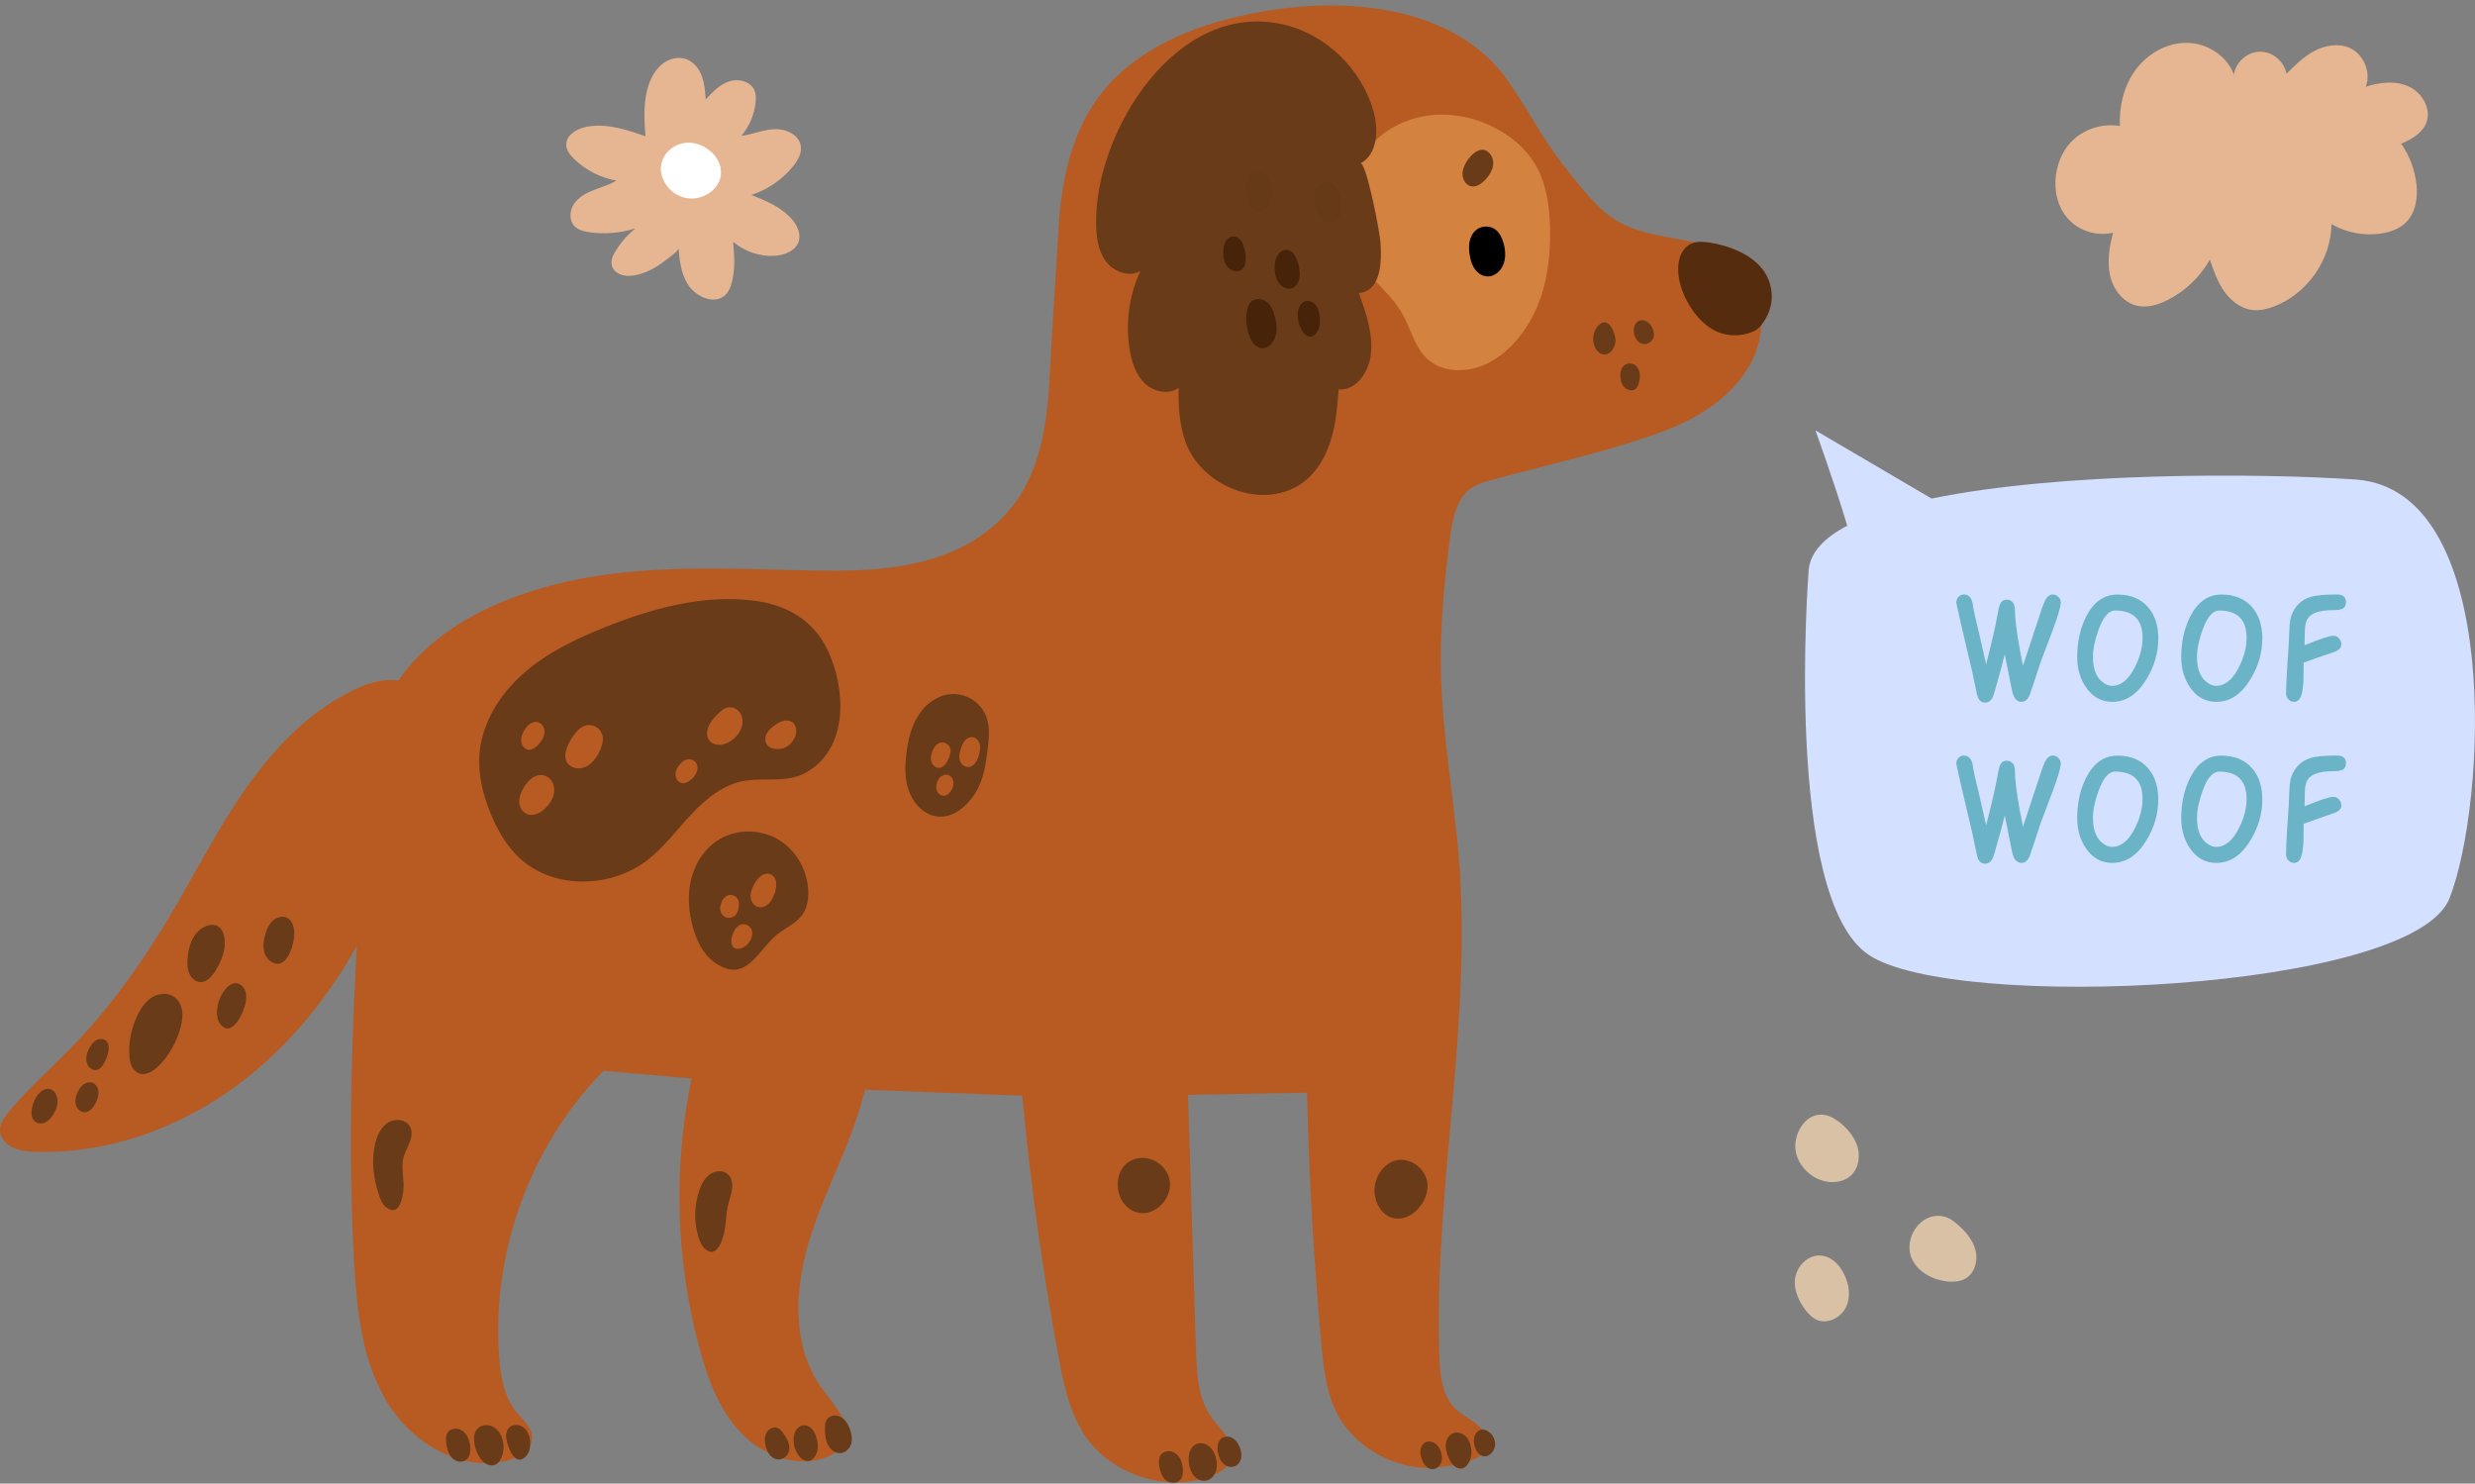 <?xml version="1.0" encoding="UTF-8"?><svg xmlns="http://www.w3.org/2000/svg" xmlns:xlink="http://www.w3.org/1999/xlink" height="1580.6" preserveAspectRatio="xMidYMid meet" version="1.0" viewBox="-0.0 -5.8 2636.8 1580.6" width="2636.8" zoomAndPan="magnify"><rect x="-0.0" y="-5.8" width="2636.8" height="1580.6" fill="#808080" stroke="none"/><defs><clipPath id="a"><path d="M 1923 452 L 2636.781 452 L 2636.781 1046 L 1923 1046 Z M 1923 452"/></clipPath><clipPath id="b"><path d="M 373 0 L 1877 0 L 1877 1573.988 L 373 1573.988 Z M 373 0"/></clipPath><clipPath id="c"><path d="M 1234 1540 L 1261 1540 L 1261 1573.988 L 1234 1573.988 Z M 1234 1540"/></clipPath></defs><g><g clip-path="url(#a)"><path d="M 2509.281 505.031 C 2406.949 498.168 2195.922 496.852 2057.934 525.371 L 1934.117 452.719 C 1934.117 452.719 1954.082 507.605 1968.023 554.258 C 1943.309 567.207 1928.164 583.02 1926.855 602.312 C 1926.855 602.312 1899.438 950.492 1990.996 1011.578 C 2082.523 1072.66 2570.398 1050.43 2609.594 951.316 C 2648.805 852.195 2667.297 515.629 2509.281 505.031" fill="#d4e0ff"/></g><g><path d="M 2195.465 635.926 C 2195.465 640.449 2192.5 650.617 2186.586 666.426 C 2182.559 677.094 2178.52 687.762 2174.438 698.434 L 2166.141 723.484 C 2163.73 730.746 2162.449 734.543 2162.289 734.879 C 2160.105 739.574 2157.25 741.918 2153.75 741.918 C 2149.883 741.918 2147 739.629 2145.102 735.047 C 2144.266 733.148 2143.324 729.293 2142.262 723.484 C 2140.75 716.336 2138.609 705.609 2135.809 691.309 C 2133.355 701.477 2129.773 714.633 2125.086 730.773 C 2123.969 734.684 2122.934 737.34 2121.988 738.734 C 2120.25 741.414 2117.855 742.758 2114.77 742.758 C 2111.375 742.758 2108.855 740.914 2107.227 737.227 C 2106.566 735.605 2105.758 732.254 2104.805 727.172 C 2102.688 716.223 2099.336 701.363 2094.754 682.594 C 2089.719 661.312 2086.309 646.48 2084.531 638.105 C 2084.305 637.156 2084.195 636.484 2084.195 636.094 C 2084.195 633.801 2084.977 631.805 2086.539 630.102 C 2088.102 628.398 2090.039 627.547 2092.332 627.547 C 2096.062 627.547 2098.836 629.586 2100.613 633.664 C 2101.234 634.891 2101.879 638.047 2102.539 643.133 C 2102.824 645.195 2104.586 652.852 2107.82 666.086 C 2109.609 674.02 2112.32 685.949 2115.957 701.867 C 2121.988 678.684 2126.098 660.754 2128.266 648.074 C 2129.102 643.328 2129.867 640.141 2130.527 638.523 C 2132.039 634.891 2134.406 633.074 2137.652 633.074 C 2141.898 633.074 2144.656 635.086 2145.938 639.109 C 2146.57 640.898 2146.879 644.609 2146.879 650.254 C 2147.703 662.82 2150.504 680.559 2155.246 703.461 L 2175.273 642.797 C 2175.945 640.73 2177.145 637.684 2178.871 633.664 C 2181.16 629.586 2183.879 627.547 2187.004 627.547 C 2189.227 627.547 2191.207 628.398 2192.918 630.102 C 2194.613 631.805 2195.465 633.746 2195.465 635.926" fill="#6bb3c7"/></g><g><path d="M 2282.633 673.715 C 2282.633 654.332 2272.887 644.641 2253.391 644.641 C 2246.578 644.641 2240.707 651.426 2235.801 665 C 2231.777 676.059 2229.762 685.781 2229.762 694.16 C 2229.762 707.621 2233.738 716.922 2241.668 722.062 C 2244.617 723.961 2247.41 724.91 2250.047 724.91 C 2259.484 724.91 2267.496 718.516 2274.098 705.723 C 2279.785 694.773 2282.633 684.105 2282.633 673.715 Z M 2299.391 674.301 C 2299.391 689.664 2295.145 704.242 2286.652 718.039 C 2276.934 733.957 2264.871 741.918 2250.457 741.918 C 2238.676 741.918 2229.297 736.723 2222.301 726.332 C 2216.105 717.285 2213.004 706.559 2213.004 694.16 C 2213.004 678.129 2216.164 663.828 2222.469 651.258 C 2230.395 635.508 2241.555 627.629 2255.902 627.629 C 2269.641 627.629 2280.418 632.016 2288.246 640.785 C 2295.668 649.219 2299.391 660.391 2299.391 674.301" fill="#6bb3c7"/></g><g><path d="M 2393.461 673.707 C 2393.461 654.328 2383.703 644.633 2364.215 644.633 C 2357.414 644.633 2351.543 651.422 2346.617 664.996 C 2342.598 676.055 2340.586 685.773 2340.586 694.152 C 2340.586 707.613 2344.547 716.918 2352.488 722.055 C 2355.445 723.953 2358.242 724.906 2360.871 724.906 C 2370.309 724.906 2378.32 718.512 2384.914 705.715 C 2390.609 694.77 2393.461 684.102 2393.461 673.707 Z M 2410.215 674.297 C 2410.215 689.656 2405.973 704.234 2397.469 718.035 C 2387.754 733.953 2375.688 741.914 2361.285 741.914 C 2349.504 741.914 2340.113 736.719 2333.117 726.328 C 2326.922 717.281 2323.832 706.555 2323.832 694.152 C 2323.832 678.121 2326.98 663.82 2333.297 651.254 C 2341.223 635.504 2352.371 627.625 2366.727 627.625 C 2380.465 627.625 2391.258 632.008 2399.082 640.781 C 2406.504 649.215 2410.215 660.387 2410.215 674.297" fill="#6bb3c7"/></g><g><path d="M 2499.375 635.84 C 2499.375 638.188 2498.578 640.168 2497.031 641.789 C 2495.453 643.41 2491.711 644.219 2485.793 644.219 C 2469.43 644.164 2459.848 648.211 2457.055 656.367 C 2455.996 659.441 2455.461 663.602 2455.461 668.852 C 2455.398 673.156 2455.324 677.426 2455.215 681.672 C 2471.531 674.914 2481.773 671.535 2485.961 671.535 C 2488.262 671.535 2490.238 672.469 2491.91 674.34 C 2493.582 676.211 2494.426 678.352 2494.426 680.75 C 2494.426 683.879 2492.414 686.34 2488.398 688.125 C 2486.941 688.793 2482.969 690.191 2476.5 692.312 C 2471.914 693.82 2464.492 696.449 2454.203 700.191 C 2454.203 703.707 2454.188 708.988 2454.098 716.027 C 2454.02 723.062 2453.375 728.875 2452.211 733.457 C 2450.816 739.094 2448.039 741.918 2443.914 741.918 C 2441.738 741.918 2439.789 741.062 2438.105 739.363 C 2436.387 737.656 2435.543 735.688 2435.543 733.457 C 2435.543 725.355 2436.02 714.688 2436.969 701.445 C 2438.195 685.137 2438.809 674.492 2438.809 669.523 C 2439.086 666.23 2439.285 662.902 2439.391 659.551 C 2439.684 655.531 2440.281 652.293 2441.23 649.832 C 2444.926 640 2451.488 633.523 2460.922 630.391 C 2466.73 628.496 2476.285 627.547 2489.562 627.547 C 2496.109 627.547 2499.375 630.309 2499.375 635.84" fill="#6bb3c7"/></g><g><path d="M 2195.465 807.527 C 2195.465 812.051 2192.5 822.215 2186.586 838.023 C 2182.559 848.695 2178.52 859.363 2174.438 870.031 L 2166.141 895.086 C 2163.73 902.348 2162.449 906.145 2162.289 906.48 C 2160.105 911.172 2157.25 913.52 2153.75 913.52 C 2149.883 913.52 2147 911.227 2145.102 906.648 C 2144.266 904.75 2143.324 900.895 2142.262 895.086 C 2140.75 887.934 2138.609 877.211 2135.809 862.91 C 2133.355 873.074 2129.773 886.23 2125.086 902.375 C 2123.969 906.285 2122.934 908.938 2121.988 910.332 C 2120.25 913.016 2117.855 914.355 2114.77 914.355 C 2111.375 914.355 2108.855 912.512 2107.227 908.824 C 2106.566 907.207 2105.758 903.855 2104.805 898.77 C 2102.688 887.824 2099.336 872.965 2094.754 854.195 C 2089.719 832.914 2086.309 818.082 2084.531 809.703 C 2084.305 808.754 2084.195 808.082 2084.195 807.691 C 2084.195 805.402 2084.977 803.406 2086.539 801.703 C 2088.102 799.996 2090.039 799.145 2092.332 799.145 C 2096.062 799.145 2098.836 801.188 2100.613 805.266 C 2101.234 806.492 2101.879 809.648 2102.539 814.73 C 2102.824 816.797 2104.586 824.449 2107.82 837.688 C 2109.609 845.621 2112.32 857.547 2115.957 873.469 C 2121.988 850.285 2126.098 832.355 2128.266 819.676 C 2129.102 814.926 2129.867 811.742 2130.527 810.121 C 2132.039 806.492 2134.406 804.676 2137.652 804.676 C 2141.898 804.676 2144.656 806.688 2145.938 810.711 C 2146.57 812.496 2146.879 816.211 2146.879 821.852 C 2147.703 834.422 2150.504 852.156 2155.246 875.059 L 2175.273 814.395 C 2175.945 812.328 2177.145 809.285 2178.871 805.266 C 2181.16 801.188 2183.879 799.145 2187.004 799.145 C 2189.227 799.145 2191.207 799.996 2192.918 801.703 C 2194.613 803.406 2195.465 805.348 2195.465 807.527" fill="#6bb3c7"/></g><g><path d="M 2282.633 845.312 C 2282.633 825.93 2272.887 816.238 2253.391 816.238 C 2246.578 816.238 2240.707 823.027 2235.801 836.602 C 2231.777 847.66 2229.762 857.383 2229.762 865.758 C 2229.762 879.219 2233.738 888.52 2241.668 893.66 C 2244.617 895.559 2247.41 896.508 2250.047 896.508 C 2259.484 896.508 2267.496 890.113 2274.098 877.32 C 2279.785 866.375 2282.633 855.703 2282.633 845.312 Z M 2299.391 845.902 C 2299.391 861.262 2295.145 875.84 2286.652 889.637 C 2276.934 905.559 2264.871 913.52 2250.457 913.52 C 2238.676 913.52 2229.297 908.324 2222.301 897.934 C 2216.105 888.883 2213.004 878.16 2213.004 865.758 C 2213.004 849.727 2216.164 835.426 2222.469 822.859 C 2230.395 807.105 2241.555 799.23 2255.902 799.23 C 2269.641 799.23 2280.418 803.613 2288.246 812.387 C 2295.668 820.82 2299.391 831.992 2299.391 845.902" fill="#6bb3c7"/></g><g><path d="M 2393.461 845.309 C 2393.461 825.926 2383.703 816.234 2364.215 816.234 C 2357.414 816.234 2351.543 823.02 2346.617 836.594 C 2342.598 847.656 2340.586 857.375 2340.586 865.754 C 2340.586 879.215 2344.547 888.516 2352.488 893.656 C 2355.445 895.555 2358.242 896.504 2360.871 896.504 C 2370.309 896.504 2378.32 890.109 2384.914 877.316 C 2390.609 866.371 2393.461 855.699 2393.461 845.309 Z M 2410.215 845.898 C 2410.215 861.258 2405.973 875.836 2397.469 889.633 C 2387.754 905.555 2375.688 913.516 2361.285 913.516 C 2349.504 913.516 2340.113 908.32 2333.117 897.93 C 2326.922 888.879 2323.832 878.156 2323.832 865.754 C 2323.832 849.723 2326.98 835.422 2333.297 822.855 C 2341.223 807.102 2352.371 799.227 2366.727 799.227 C 2380.465 799.227 2391.258 803.609 2399.082 812.383 C 2406.504 820.816 2410.215 831.988 2410.215 845.898" fill="#6bb3c7"/></g><g><path d="M 2499.375 807.441 C 2499.375 809.785 2498.578 811.77 2497.031 813.391 C 2495.453 815.008 2491.711 815.82 2485.793 815.82 C 2469.43 815.762 2459.848 819.812 2457.055 827.969 C 2455.996 831.039 2455.461 835.203 2455.461 840.453 C 2455.398 844.754 2455.324 849.027 2455.215 853.273 C 2471.531 846.512 2481.773 843.133 2485.961 843.133 C 2488.262 843.133 2490.238 844.07 2491.91 845.941 C 2493.582 847.812 2494.426 849.949 2494.426 852.352 C 2494.426 855.48 2492.414 857.938 2488.398 859.727 C 2486.941 860.395 2482.969 861.789 2476.5 863.914 C 2471.914 865.422 2464.492 868.047 2454.203 871.789 C 2454.203 875.309 2454.188 880.586 2454.098 887.625 C 2454.02 894.664 2453.375 900.473 2452.211 905.055 C 2450.816 910.695 2448.039 913.516 2443.914 913.516 C 2441.738 913.516 2439.789 912.664 2438.105 910.961 C 2436.387 909.258 2435.543 907.289 2435.543 905.055 C 2435.543 896.953 2436.02 886.285 2436.969 873.047 C 2438.195 856.734 2438.809 846.094 2438.809 841.125 C 2439.086 837.828 2439.285 834.504 2439.391 831.152 C 2439.684 827.129 2440.281 823.891 2441.23 821.434 C 2444.926 811.602 2451.488 805.121 2460.922 801.992 C 2466.73 800.094 2476.285 799.145 2489.562 799.145 C 2496.109 799.145 2499.375 801.91 2499.375 807.441" fill="#6bb3c7"/></g><g><path d="M 628.855 128.66 C 626.77 128.941 624.695 129.32 622.625 129.82 C 613.121 132.102 602.902 138.898 603.258 148.66 C 603.465 154.398 607.359 159.309 611.465 163.34 C 623.738 175.371 639.703 183.59 656.629 186.602 C 649.223 191.121 640.734 193.449 632.656 196.609 C 624.582 199.781 616.512 204.09 611.629 211.25 C 606.742 218.422 606.078 229.059 612.141 235.262 C 616.105 239.32 622.004 240.75 627.617 241.57 C 644.082 243.961 661.082 242.559 676.938 237.52 C 667.754 244.91 660.004 254.078 654.246 264.371 C 650.402 271.238 649.902 279.23 656.977 284.359 C 666.73 291.441 681.469 287.172 691.324 282.629 C 697.336 279.871 702.914 276.23 708.133 272.172 C 710.422 270.398 723.164 261.559 722.957 258.73 C 723.918 271.68 725.566 285.051 732.215 296.219 C 742.699 313.828 770.738 322.98 778.727 298.301 C 783.547 283.43 782.336 267.359 781.07 251.781 C 793.18 262.191 809.406 267.68 825.348 266.75 C 836.066 266.121 848.062 261.25 851.031 250.93 C 853.297 243.059 849.434 234.641 844.172 228.359 C 833.105 215.16 816.445 208.281 800.465 201.871 C 817.723 196.262 833.309 185.59 844.797 171.531 C 849.898 165.289 854.391 157.57 853.137 149.609 C 851.262 137.699 837.371 131.32 825.324 131.801 C 813.277 132.281 801.879 137.371 789.926 138.93 C 798.355 128.828 803.688 116.172 805.027 103.078 C 805.457 98.859 805.457 94.469 803.824 90.551 C 799.758 80.789 786.688 77.59 776.664 80.949 C 766.641 84.309 759.016 92.359 751.832 100.109 C 751.258 91.738 750.656 83.238 747.742 75.371 C 744.828 67.512 739.219 60.219 731.359 57.301 C 723.211 54.27 713.715 56.441 706.688 61.559 C 699.664 66.68 694.887 74.398 691.828 82.539 C 685.098 100.488 686.168 120.301 687.633 139.41 C 668.68 132.711 648.52 126.039 628.855 128.66" fill="#e5b691"/></g><g><path d="M 707.465 161.281 C 703.629 168.039 702.66 176.379 706.25 184.82 C 714.93 205.219 739.137 212.121 756.797 199 C 764.898 192.988 769.488 184.078 767.848 173.77 C 765.605 159.648 751.824 148.578 738.059 146.551 C 725.234 144.66 713.176 151.211 707.465 161.281" fill="#fff"/></g><g clip-path="url(#b)"><path d="M 373.891 1191.602 C 374.594 1079.531 381.762 967.406 388.926 855.5 C 391.07 822.008 393.332 787.949 405.125 756.527 C 441.02 660.906 552.43 617.652 653.816 605.301 C 724.562 596.684 797.211 600.73 868.242 602.074 C 929.172 603.23 995.258 600.203 1046.785 563.672 C 1105.047 522.371 1115.125 458.711 1118.465 392.387 C 1121.055 341.121 1124.715 290.133 1127.625 239.008 C 1131.016 179.566 1144.746 118.824 1189.117 76.09 C 1232.059 34.742 1291.867 15.402 1349.457 5.762 C 1443.215 -9.938 1554.68 3.621 1607.938 82.363 C 1636.824 125.078 1642.73 142.254 1675.105 182.367 C 1711.012 226.848 1723.957 237.574 1780.23 247.582 C 1804.516 251.906 1830.176 256 1849.422 271.43 C 1881.363 297.012 1884.184 347.676 1864.035 383.289 C 1843.887 418.914 1806.305 441.387 1767.801 455.27 C 1710.281 476.008 1649.039 489.262 1590.055 505.316 C 1580.102 508.027 1569.664 511.016 1562.414 518.344 C 1546.578 534.363 1545.121 565.965 1542.441 586.695 C 1538.289 618.777 1535.84 651.074 1535.09 683.414 C 1533.434 753.512 1545.605 821.211 1552.66 890.562 C 1571.328 1073.73 1527.609 1253.094 1533.391 1436.191 C 1533.957 1457.191 1535.598 1480.422 1550.625 1495.09 C 1558.914 1503.18 1570.367 1507.57 1578.172 1516.129 C 1611.289 1552.43 1528.535 1560.25 1508.988 1557.41 C 1472.516 1552.109 1437.621 1529.609 1422.164 1495.48 C 1412.316 1473.711 1409.82 1449.441 1407.668 1425.641 C 1399.637 1336.742 1394.551 1247.594 1392.434 1158.363 C 1350.172 1159.113 1307.91 1159.863 1265.648 1160.613 C 1268.48 1251.242 1271.324 1341.871 1274.168 1432.5 C 1274.957 1457.84 1276.332 1484.93 1291.426 1505.289 C 1300.941 1518.129 1316.352 1530.609 1312.777 1546.18 C 1310.328 1556.828 1299.578 1563.309 1289.301 1567.051 C 1241.516 1584.441 1182.988 1564.988 1155.105 1522.449 C 1139.207 1498.199 1133.184 1468.969 1127.875 1440.461 C 1110.684 1348.133 1097.746 1255.012 1089.086 1161.5 C 1033.215 1159.402 977.332 1157.301 921.457 1155.211 C 908.441 1209.863 879.863 1259.52 863 1313.109 C 846.137 1366.699 842.812 1429.84 876.656 1474.68 C 889.988 1492.34 909.594 1513.648 898.598 1532.84 C 894.777 1539.512 887.836 1543.828 880.676 1546.621 C 849.59 1558.719 812.957 1545.109 789.797 1521.102 C 766.641 1497.102 754.574 1464.609 745.746 1432.441 C 719.992 1338.562 716.883 1238.551 736.758 1143.254 C 705.516 1140.48 674.27 1137.711 643.027 1134.941 C 564.738 1214.84 523.133 1329.34 531.875 1440.859 C 533.469 1461.172 537.098 1482.43 549.949 1498.23 C 556.852 1506.711 566.723 1514.559 566.793 1525.488 C 566.871 1537.98 553.922 1546.41 541.91 1549.789 C 492.203 1563.801 438.605 1531.648 412.023 1487.379 C 385.441 1443.102 380.012 1389.609 377.18 1338.039 C 374.496 1289.25 373.578 1240.43 373.891 1191.602" fill="#b75b22"/></g><g><path d="M 0.953 1192.172 C 2.57 1187.172 6.012 1182.641 9.445 1178.52 C 30.043 1153.82 54.367 1132.52 76.75 1109.422 C 116.457 1068.43 150 1021.77 179.324 972.805 C 206.395 927.609 230.02 880.277 259.992 836.953 C 289.969 793.629 327.219 753.812 374.406 730.387 C 387.484 723.895 401.594 718.648 416.191 718.621 C 485.164 718.492 447.746 815.547 438.395 853.68 C 428.641 893.441 414.84 932.215 397.195 969.164 C 363.75 1039.199 315.93 1103.238 253.715 1149.641 C 191.504 1196.039 114.375 1223.988 36.809 1221.262 C 28.77 1220.969 20.504 1220.309 13.289 1216.762 C 6.07 1213.199 0.059 1206.129 0 1198.078 C -0.016 1196.039 0.336 1194.07 0.953 1192.172" fill="#b75b22"/></g><g><path d="M 514.441 777.395 C 521.523 752.125 537.621 729.371 557.449 711.848 C 582.355 689.836 612.832 675.16 643.668 662.762 C 694.312 642.402 748.91 627.273 803.062 634.098 C 837.52 638.438 866.5 654.547 881.762 686.801 C 901.16 727.812 904.297 790.301 860.012 816.531 C 839.129 828.898 816.758 822.371 793.902 825.957 C 771.379 829.488 752.469 844.73 736.875 861.363 C 721.281 877.996 707.641 896.711 689.59 910.637 C 650.441 940.844 589.359 941.93 553.266 908.133 C 539.59 895.332 530.027 878.688 522.871 861.379 C 514.48 841.086 509.102 819.121 510.863 797.234 C 511.406 790.488 512.629 783.859 514.441 777.395" fill="#6a3b18"/></g><g><path d="M 741.781 915.895 C 746.797 905.59 754.18 896.492 763.641 890.094 C 782.496 877.348 808.668 876.844 828.402 888.18 C 848.133 899.52 860.789 921.898 861.137 944.652 C 861.266 953.023 859.73 961.703 854.945 968.574 C 848.469 977.875 837.238 982.414 828.348 989.445 C 807.391 1006.012 794.852 1043.648 761.062 1019.371 C 749.246 1010.879 742.473 996.98 738.457 982.996 C 733.723 966.504 732.211 948.848 736.059 932.125 C 737.348 926.539 739.266 921.062 741.781 915.895" fill="#6a3b18"/></g><g><path d="M 965.566 797.359 C 965.59 797.168 965.613 796.977 965.641 796.781 C 967.457 782.094 971.027 767.234 979.316 754.973 C 986.445 744.414 997.414 735.988 1010 734.031 C 1018.68 732.684 1027.82 734.512 1035.309 739.094 C 1042.801 743.676 1048.59 750.98 1051.34 759.32 C 1054.559 769.074 1053.641 779.652 1052.5 789.859 C 1051.059 802.879 1049.27 816.004 1044.551 828.219 C 1036.121 850.008 1011.711 874.078 987.012 860.172 C 976.688 854.363 969.848 843.535 966.812 832.086 C 963.824 820.82 964.172 808.938 965.566 797.359" fill="#6a3b18"/></g><g><path d="M 1436.562 200.488 C 1439.441 184.16 1445.488 168.371 1455.383 155.133 C 1470.188 135.301 1493.195 122.145 1517.59 117.918 C 1541.973 113.691 1567.535 118.133 1589.82 128.926 C 1608.633 138.047 1625.477 151.934 1635.984 170.004 C 1647.629 190.027 1650.863 213.848 1651.379 237.004 C 1651.988 264.512 1648.988 292.453 1638.844 318.031 C 1628.637 343.816 1610.02 368.797 1584.715 381.375 C 1564.738 391.297 1537.281 392.32 1520.164 376.156 C 1506.867 363.59 1502.984 344.242 1493.934 328.34 C 1480.535 304.785 1455.836 289.027 1443.574 264.863 C 1435.516 248.984 1433.52 230.57 1434.98 212.812 C 1435.305 208.688 1435.84 204.574 1436.562 200.488" fill="#d38240"/></g><g><path d="M 1567.148 246.781 C 1568.52 243.551 1570.621 240.641 1573.449 238.59 C 1578.301 235.059 1585.059 234.648 1590.461 237.141 C 1596.789 240.051 1599.988 247.031 1601.859 253.41 C 1604.379 261.988 1604.57 271.941 1599.711 279.77 C 1597.238 283.762 1593.391 286.98 1588.859 288.211 C 1580.949 290.359 1573.73 285.531 1569.93 278.801 C 1567.711 274.871 1566.531 270.43 1565.801 265.98 C 1564.988 261.051 1564.699 255.961 1565.781 251.078 C 1566.102 249.609 1566.559 248.172 1567.148 246.781"/></g><g><path d="M 1790.922 265.148 C 1793.055 260.527 1796.543 256.434 1801.098 254.152 C 1807.238 251.07 1814.527 251.555 1821.305 252.621 C 1832.535 254.383 1843.578 257.582 1853.801 262.555 C 1864.02 267.523 1873.582 274.465 1879.848 283.957 C 1886.27 293.691 1888.875 305.871 1887.012 317.379 C 1886.094 322.961 1884.137 328.363 1881.309 333.266 C 1878.703 337.773 1874.68 343.926 1869.895 346.371 C 1858.969 351.98 1845.051 352.965 1833.426 349.117 C 1818.141 344.066 1806.484 331.328 1798.582 317.32 C 1792.207 306.043 1787.781 293.379 1787.887 280.434 C 1787.934 275.277 1788.73 270.051 1790.922 265.148" fill="#562c0f"/></g><g><path d="M 1470.039 246.801 C 1466.898 225.41 1454.66 165.59 1449.191 168.449 C 1467.648 158.789 1468.941 132.602 1463.262 112.559 C 1450.578 67.82 1412.539 30.602 1367.051 20.219 C 1252.941 -5.809 1166.488 134.91 1167.762 232.199 C 1167.941 246.25 1169.719 261.02 1177.988 272.371 C 1186.27 283.719 1202.82 290.051 1214.922 282.922 C 1202.77 309.121 1198.781 339.031 1203.641 367.5 C 1205.84 380.43 1210.191 393.641 1219.711 402.66 C 1229.23 411.691 1245.012 415.09 1255.68 407.449 C 1255.281 427.059 1256.461 447.031 1263.148 465.461 C 1279.121 509.488 1338.289 536.371 1381.078 512.809 C 1398.34 503.301 1410.07 485.801 1416.52 467.191 C 1422.961 448.57 1424.68 428.699 1426.141 409.059 C 1443.988 410.609 1457.5 391.891 1460.129 374.172 C 1463.52 351.27 1455.59 328.371 1447.789 306.57 C 1472.422 303.828 1471.77 271.23 1470.77 252.941 C 1470.699 251.68 1470.449 249.559 1470.039 246.801" fill="#6a3b18"/></g><g><path d="M 151.531 1067.02 C 154.301 1063.039 157.629 1059.5 161.711 1056.91 C 168.766 1052.441 178.453 1051.391 185.359 1056.09 C 190.273 1059.43 193.16 1065.211 194.023 1071.09 C 194.883 1076.969 193.914 1082.98 192.398 1088.73 C 188.738 1102.621 181.789 1115.621 172.348 1126.449 C 165.047 1134.82 151.348 1145.25 141.93 1132.75 C 139.027 1128.91 138.172 1123.91 137.84 1119.102 C 136.828 1104.41 139.984 1089.539 146.289 1076.23 C 147.793 1073.051 149.516 1069.922 151.531 1067.02" fill="#6a3b18"/></g><g><path d="M 233.082 1060.98 C 234.547 1056.488 236.793 1052.262 239.723 1048.559 C 242.652 1044.859 246.793 1041.469 251.508 1041.73 C 255.836 1041.969 259.531 1045.391 261.125 1049.422 C 262.719 1053.441 262.535 1057.969 261.754 1062.23 C 260.016 1071.699 247.703 1100.711 234.949 1085.609 C 231.797 1081.879 230.953 1076.691 231.141 1071.809 C 231.277 1068.129 231.941 1064.48 233.082 1060.98" fill="#6a3b18"/></g><g><path d="M 203.703 997.641 C 204.062 996.773 204.449 995.922 204.871 995.086 C 208.074 988.703 213.328 983.148 220.016 980.648 C 223.934 979.188 228.531 978.871 232.152 980.961 C 236.047 983.211 238.039 987.746 238.887 992.16 C 240.461 1000.379 238.871 1008.988 235.582 1016.68 C 231.676 1025.82 222.012 1045.461 209.059 1039.379 C 204.98 1037.469 202.176 1033.449 200.852 1029.148 C 199.527 1024.852 199.527 1020.25 199.844 1015.762 C 200.281 1009.578 201.336 1003.352 203.703 997.641" fill="#6a3b18"/></g><g><path d="M 288.793 976.852 C 289.312 976.238 289.871 975.652 290.469 975.098 C 294.703 971.188 301.398 969.461 306.379 972.359 C 311.008 975.059 312.918 980.797 313.418 986.129 C 314.539 998.016 305.816 1030.75 288.008 1018.102 C 283.883 1015.172 281.531 1010.199 280.898 1005.18 C 280.258 1000.16 281.164 995.066 282.5 990.188 C 283.805 985.41 285.621 980.594 288.793 976.852" fill="#6a3b18"/></g><g><path d="M 85.773 1152.711 C 86.762 1151.43 87.898 1150.27 89.223 1149.34 C 91.883 1147.461 95.406 1146.609 98.465 1147.711 C 101.355 1148.738 103.477 1151.41 104.363 1154.359 C 105.246 1157.301 105.012 1160.488 104.254 1163.461 C 102.371 1170.871 94.297 1183.941 85.145 1177.551 C 82.039 1175.391 80.406 1171.52 80.301 1167.73 C 80.199 1163.949 81.453 1160.238 83.184 1156.871 C 83.926 1155.422 84.777 1154 85.773 1152.711" fill="#6a3b18"/></g><g><path d="M 34.402 1173.191 C 36.676 1163.84 43.324 1154.031 51.352 1154.211 C 58.711 1154.391 61.91 1163.359 61.305 1169.488 C 60.867 1173.93 58.953 1178.102 56.547 1181.84 C 54.504 1185.031 51.996 1188.051 48.641 1189.801 C 43.535 1192.461 36.906 1190.898 34.547 1185.359 C 33.219 1182.238 33.285 1177.77 34.402 1173.191" fill="#6a3b18"/></g><g><path d="M 102.387 1134.262 C 100.398 1134.512 98.242 1133.852 95.949 1131.91 C 93.141 1129.531 91.836 1125.711 91.887 1122.031 C 91.941 1118.352 93.211 1114.789 94.844 1111.488 C 96.676 1107.789 99.148 1104.172 102.824 1102.281 C 106.504 1100.391 111.609 1100.801 114.086 1104.109 C 115.684 1106.25 115.922 1109.109 115.762 1111.781 C 115.375 1118.211 110.199 1133.27 102.387 1134.262" fill="#6a3b18"/></g><g><path d="M 1192.219 1246.25 C 1193.289 1242.719 1194.98 1239.391 1197.371 1236.59 C 1201.891 1231.301 1208.75 1228.219 1215.699 1227.809 C 1228.73 1227.031 1241.699 1236.129 1245.398 1248.66 C 1252.488 1272.648 1223.641 1298.141 1202.18 1281.199 C 1193.84 1274.621 1189.93 1263.352 1190.949 1252.781 C 1191.16 1250.578 1191.578 1248.379 1192.219 1246.25" fill="#6a3b18"/></g><g><path d="M 1466.43 1250.762 C 1469.941 1240.988 1477.602 1232.648 1487.621 1230.398 C 1501.621 1227.25 1516.789 1237.672 1520.16 1251.629 C 1524.09 1267.898 1511.25 1287.738 1495.18 1291.762 C 1475.379 1296.699 1462.539 1276.48 1464.539 1258.828 C 1464.852 1256.09 1465.488 1253.371 1466.43 1250.762" fill="#6a3b18"/></g><g><path d="M 1559.309 172.91 C 1563.801 160.172 1579.488 145.129 1588.531 159.738 C 1594.07 168.699 1588.629 179.398 1582.102 186.059 C 1579.012 189.219 1575.281 192.059 1570.91 192.719 C 1563.172 193.879 1558.488 186.891 1558.09 179.93 C 1557.969 177.84 1558.422 175.422 1559.309 172.91" fill="#6a3b18"/></g><g><path d="M 1752.934 360.688 C 1756.316 360.383 1759.465 358.211 1760.957 355.172 C 1762.895 351.223 1761.996 346.387 1759.844 342.559 C 1758.516 340.203 1756.695 338.051 1754.34 336.719 C 1751.98 335.391 1749.051 334.934 1746.52 335.887 C 1742.809 337.281 1740.668 341.402 1740.539 345.359 C 1740.539 345.914 1740.539 346.477 1740.57 347.039 C 1741.016 353.809 1745.211 361.398 1752.934 360.688" fill="#6a3b18"/></g><g><path d="M 1697.93 350.262 C 1698.785 346.449 1700.887 342.586 1703.801 339.953 C 1714.016 330.734 1721.492 350.008 1721.152 357.613 C 1720.785 365.988 1712.77 376.129 1703.918 370.035 C 1701.066 368.059 1699.207 364.867 1698.246 361.52 C 1697.168 357.879 1697.094 353.969 1697.93 350.262" fill="#6a3b18"/></g><g><path d="M 1726.66 389.926 C 1726.961 388.477 1727.465 387.086 1728.258 385.852 C 1729.715 383.59 1732.137 381.98 1734.785 381.52 C 1737.422 381.07 1740.25 381.77 1742.387 383.398 C 1744.723 385.199 1746.148 388.008 1746.703 390.902 C 1747.262 393.793 1747.035 396.797 1746.543 399.699 C 1745.945 403.25 1744.648 408.02 1740.969 409.551 C 1737.152 411.141 1732.395 409.004 1729.906 406.035 C 1727.121 402.691 1726.188 398.125 1726.273 393.762 C 1726.297 392.477 1726.402 391.18 1726.66 389.926" fill="#6a3b18"/></g><g><path d="M 404.082 1268.379 C 405.605 1272.781 407.488 1277.309 411.121 1280.219 C 427.324 1293.199 430.652 1263.109 429.961 1254.059 C 429.254 1244.809 427.637 1235.328 430.172 1226.41 C 431.695 1221.039 434.656 1216.191 436.629 1210.969 C 438.605 1205.75 439.52 1199.691 436.957 1194.73 C 432.871 1186.82 421.227 1185.422 413.637 1190.059 C 406.043 1194.699 401.965 1203.469 399.836 1212.109 C 399.742 1212.488 399.648 1212.871 399.562 1213.262 C 395.383 1231.441 397.973 1250.73 404.082 1268.379" fill="#6a3b18"/></g><g><path d="M 744.371 1312.922 C 745.691 1317.09 747.449 1321.289 750.645 1324.281 C 764.527 1337.262 771.008 1312.172 772.398 1302.559 C 773.664 1293.852 773.898 1284.961 776.027 1276.422 C 777.363 1271.051 779.445 1265.828 780.039 1260.328 C 780.633 1254.828 779.441 1248.73 775.273 1245.09 C 770.117 1240.59 761.82 1241.359 756.242 1245.328 C 750.668 1249.301 747.367 1255.73 745.113 1262.191 C 744.547 1263.809 744.035 1265.449 743.574 1267.102 C 739.438 1282.02 739.691 1298.148 744.371 1312.922" fill="#6a3b18"/></g><g><path d="M 550.559 1513.488 C 551.559 1513.719 552.512 1514.012 553.469 1514.48 C 553.762 1514.699 554.051 1514.898 554.328 1515.121 C 554.832 1515.352 555.285 1515.59 555.742 1515.871 C 557.902 1517.129 559.262 1519.172 560.258 1521.34 C 561.441 1524 562.191 1526.68 562.191 1529.609 L 562.195 1529.691 C 562.371 1531.051 562.391 1532.52 562.031 1533.68 C 561.754 1534.82 561.41 1535.891 560.926 1536.961 C 560.816 1537.141 560.723 1537.301 560.598 1537.48 C 560.492 1537.738 560.387 1538.012 560.266 1538.289 C 559.324 1540.57 556.852 1541.629 554.672 1542.371 C 550.441 1543.719 545.379 1540.762 543.227 1537.129 C 542.246 1535.578 541.582 1533.91 540.793 1532.23 C 539.875 1529.949 539.621 1527.391 539.309 1524.949 C 539.094 1523.211 539.551 1521.5 540.008 1519.871 C 540.703 1517.359 542.285 1515.879 544.383 1514.449 C 545.504 1513.66 546.902 1513.27 548.312 1513.238 C 549.078 1513.219 549.852 1513.32 550.559 1513.488" fill="#6a3b18"/></g><g><path d="M 526.793 1520.629 C 527.238 1521.18 527.699 1521.672 528.078 1522.238 C 529.113 1523.34 529.941 1524.57 530.551 1525.871 C 531.969 1528.328 532.723 1531.129 533.172 1533.941 C 533.754 1537.68 533.344 1541.449 531.484 1544.809 C 530.574 1546.379 529.285 1547.359 527.801 1548.27 C 525.336 1549.691 523.086 1549.371 520.453 1549.07 C 520.129 1548.949 519.789 1548.809 519.465 1548.672 C 516.434 1547.809 513.848 1545.469 512.23 1542.738 C 510.531 1539.91 509.508 1536.488 508.809 1533.32 C 508.043 1529.961 507.727 1526.648 508.516 1523.32 C 508.801 1521.871 509.816 1520.078 510.801 1519.07 C 512.508 1517.281 514.555 1516.48 516.938 1516.23 C 517.191 1516.199 517.465 1516.172 517.719 1516.172 C 521.289 1516.078 524.227 1518.352 526.793 1520.629" fill="#6a3b18"/></g><g><path d="M 886.039 1502.781 C 889.492 1501.711 893.609 1502.371 896.719 1504.371 C 901.266 1507.301 903.973 1512.391 905.703 1517.52 C 907.051 1521.5 907.938 1525.738 907.395 1529.922 C 906.234 1538.84 897.281 1545.52 888.711 1540.719 C 884.891 1538.59 882.25 1534.73 880.805 1530.602 C 879.363 1526.469 879.008 1522.039 878.879 1517.66 C 878.75 1513.359 878.98 1508.629 881.848 1505.422 C 882.988 1504.141 884.441 1503.27 886.039 1502.781" fill="#6a3b18"/></g><g><path d="M 847.559 1518.73 C 847.766 1518.352 847.988 1517.969 848.23 1517.602 C 849.871 1515.109 852.477 1513.148 855.43 1512.73 C 858.844 1512.238 862.32 1513.84 864.727 1516.309 C 867.133 1518.781 868.602 1522.012 869.641 1525.301 C 870.949 1529.422 871.664 1533.789 871.086 1538.078 C 870.18 1544.801 864.941 1553.27 857.031 1550.039 C 854.398 1548.961 852.309 1546.859 850.652 1544.539 C 846.855 1539.238 845.02 1532.559 845.57 1526.059 C 845.785 1523.52 846.371 1520.969 847.559 1518.73" fill="#6a3b18"/></g><g><path d="M 815.031 1525.762 C 815.258 1524 815.746 1522.289 816.582 1520.711 C 818.73 1516.648 823.719 1513.859 828.055 1515.379 C 830.93 1516.391 832.934 1518.949 834.676 1521.449 C 837.648 1525.699 840.441 1530.328 840.93 1535.488 C 841.965 1546.391 830.156 1553.609 821.629 1545.809 C 818.355 1542.809 816.559 1538.512 815.59 1534.18 C 814.977 1531.43 814.68 1528.531 815.031 1525.762" fill="#6a3b18"/></g><g><path d="M 475.492 1523.93 C 475.836 1522.422 476.441 1521.012 477.414 1519.77 C 480.934 1515.309 488.191 1515.289 492.809 1518.602 C 497.426 1521.91 499.758 1527.609 500.703 1533.219 C 501.316 1536.828 501.434 1540.629 500.223 1544.09 C 496.793 1553.898 485.754 1553.41 480.211 1545.762 C 477.449 1541.949 476.27 1537.23 475.547 1532.578 C 475.105 1529.738 474.863 1526.68 475.492 1523.93" fill="#6a3b18"/></g><g><path d="M 505.98 1520.84 C 506.387 1519.68 506.938 1518.57 507.664 1517.559 C 510.551 1513.578 515.938 1511.809 520.773 1512.699 C 525.609 1513.602 529.812 1516.879 532.445 1521.031 C 535.078 1525.18 536.25 1530.129 536.477 1535.039 C 536.922 1544.852 530.992 1560.102 518.656 1554.121 C 514.961 1552.328 512.188 1549.039 510.117 1545.488 C 507.258 1540.609 505.531 1535.059 505.102 1529.41 C 504.887 1526.539 505.043 1523.531 505.98 1520.84" fill="#6a3b18"/></g><g><path d="M 546.887 1512.68 C 548.469 1512.219 550.156 1512.109 551.773 1512.379 C 555.891 1513.051 559.461 1515.879 561.637 1519.441 C 563.812 1523 564.703 1527.219 564.848 1531.391 C 565.008 1536 564.199 1540.852 561.359 1544.469 C 549.988 1558.988 541.418 1537.738 540.02 1528.609 C 539.426 1524.719 539 1520.48 540.984 1517.078 C 542.258 1514.891 544.445 1513.379 546.887 1512.68" fill="#6a3b18"/></g><g><path d="M 1307.488 1524.719 C 1309.551 1524.781 1311.641 1525.41 1313.398 1526.488 C 1316.801 1528.57 1319.141 1532.039 1320.672 1535.719 C 1322.078 1539.121 1322.871 1542.852 1322.43 1546.52 C 1321.289 1556.172 1311.219 1560.5 1303.691 1553.859 C 1300.07 1550.648 1298.219 1545.852 1297.441 1541.078 C 1296.551 1535.609 1297.398 1529.078 1302.078 1526.109 C 1303.691 1525.09 1305.578 1524.66 1307.488 1524.719" fill="#6a3b18"/></g><g><path d="M 1268.309 1538.98 C 1269.73 1536.129 1272.031 1533.68 1274.969 1532.5 C 1279.191 1530.809 1284.211 1532 1287.801 1534.789 C 1291.398 1537.578 1293.699 1541.75 1295.059 1546.09 C 1296.738 1551.43 1297.078 1557.359 1294.988 1562.539 C 1290.199 1574.422 1277.211 1574.828 1270.539 1564.488 C 1267.879 1560.359 1266.672 1555.41 1266.41 1550.5 C 1266.211 1546.961 1266.5 1543.32 1267.84 1540.031 C 1267.988 1539.68 1268.141 1539.328 1268.309 1538.98" fill="#6a3b18"/></g><g clip-path="url(#c)"><path d="M 1239.82 1541.52 C 1242.129 1540.289 1244.93 1539.898 1247.5 1540.449 C 1251.59 1541.328 1255.031 1544.301 1257.121 1547.93 C 1259.199 1551.551 1260.039 1555.781 1260.219 1559.949 C 1260.328 1562.5 1260.199 1565.109 1259.301 1567.5 C 1256.211 1575.73 1246.059 1575.711 1240.68 1569.809 C 1237.328 1566.129 1235.871 1561.121 1235.07 1556.211 C 1234.422 1552.25 1234.211 1547.891 1236.43 1544.559 C 1237.289 1543.27 1238.469 1542.25 1239.82 1541.52" fill="#6a3b18"/></g><g><path d="M 1574.551 1518.961 C 1575.469 1518.262 1576.512 1517.73 1577.629 1517.449 C 1581.199 1516.57 1584.98 1518.281 1587.641 1520.809 C 1590.891 1523.898 1592.91 1528.32 1592.859 1532.801 C 1592.781 1541.199 1584.129 1549.98 1576.09 1543.48 C 1573.051 1541.031 1571.441 1537.191 1570.691 1533.359 C 1570.07 1530.219 1569.961 1526.898 1571.039 1523.891 C 1571.719 1521.969 1572.949 1520.199 1574.551 1518.961" fill="#6a3b18"/></g><g><path d="M 1550.68 1538.109 C 1550.68 1538.121 1550.699 1538.141 1550.719 1538.172 L 1550.719 1538.18 C 1550.699 1538.148 1550.699 1538.121 1550.68 1538.109 Z M 1540.352 1532.211 C 1539.801 1536.852 1541.059 1541.531 1542.738 1545.879 C 1544.25 1549.801 1546.238 1553.719 1549.59 1556.238 C 1561.102 1564.93 1568.281 1549.621 1567.66 1540.109 C 1567.32 1534.781 1565.879 1529.301 1562.352 1525.281 C 1558.82 1521.27 1552.828 1519.109 1547.898 1521.172 C 1547.309 1521.41 1546.762 1521.699 1546.238 1522.039 C 1542.898 1524.211 1540.828 1528.199 1540.352 1532.211" fill="#6a3b18"/></g><g><path d="M 1513.371 1538.828 C 1513.91 1535.391 1515.961 1532.07 1519.141 1530.672 C 1522.289 1529.281 1526.109 1530.012 1528.941 1531.98 C 1531.762 1533.949 1533.68 1537.012 1534.879 1540.238 C 1536.02 1543.301 1536.578 1546.629 1536.059 1549.852 C 1534.91 1556.969 1527.602 1562.281 1520.922 1557.738 C 1517.941 1555.719 1516.09 1552.398 1514.828 1549.02 C 1513.609 1545.77 1512.828 1542.262 1513.371 1538.828" fill="#6a3b18"/></g><g><path d="M 1386.191 318.102 C 1387.602 316.5 1389.449 315.301 1391.531 314.891 C 1395.422 314.129 1399.449 316.281 1401.84 319.43 C 1404.238 322.578 1405.25 326.57 1405.82 330.48 C 1406.371 334.328 1406.531 338.289 1405.66 342.078 C 1404.359 347.789 1399.309 355.52 1392.469 351.988 C 1390.238 350.84 1388.621 348.801 1387.309 346.648 C 1384.051 341.32 1382.398 335.012 1382.621 328.77 C 1382.719 325.801 1383.27 322.781 1384.711 320.191 C 1385.129 319.449 1385.621 318.738 1386.191 318.102" fill="#47230a"/></g><g><path d="M 1358.391 274.039 C 1358.93 270.719 1360.012 267.648 1361.73 265.25 C 1364.18 261.801 1368.641 259.52 1372.73 260.629 C 1376.648 261.691 1379.238 265.41 1380.922 269.102 C 1383.121 273.91 1384.398 279.129 1384.68 284.398 C 1384.852 287.68 1384.629 291.051 1383.422 294.109 C 1382.211 297.172 1379.91 299.91 1376.852 301.109 C 1371.301 303.289 1364.789 299.77 1361.738 294.648 C 1358.609 289.398 1357.25 281.148 1358.391 274.039" fill="#47230a"/></g><g><path d="M 1340.191 312.75 C 1343.391 312.641 1346.621 313.711 1349.199 315.602 C 1354.25 319.301 1356.699 325.77 1358.23 331.609 C 1359.551 336.621 1360.422 341.82 1359.949 346.98 C 1359.48 352.141 1357.578 357.289 1353.969 361.012 C 1351.68 363.371 1348.602 365.148 1345.301 365.211 C 1342.109 365.27 1339.031 363.711 1336.75 361.469 C 1334.469 359.23 1332.898 356.359 1331.648 353.422 C 1327.969 344.73 1326.828 334.98 1328.43 325.68 C 1329.012 322.309 1330.012 318.859 1332.301 316.309 C 1334.422 313.949 1337.262 312.852 1340.191 312.75" fill="#47230a"/></g><g><path d="M 1303.43 259.172 C 1303.738 256.352 1304.461 253.578 1305.961 251.199 C 1308.012 247.969 1311.789 245.609 1315.57 246.191 C 1320.191 246.891 1323.18 251.449 1324.77 255.852 C 1326.43 260.41 1327.25 265.27 1327.191 270.121 C 1327.141 274.68 1325.891 280.328 1321.309 282.41 C 1316.48 284.602 1310.441 281.91 1307.379 277.98 C 1303.969 273.602 1303.078 267.738 1303.23 262.191 C 1303.262 261.191 1303.32 260.172 1303.43 259.172" fill="#47230a"/></g><g><path d="M 1329.219 185.488 C 1329.609 184.129 1330.172 182.84 1330.969 181.68 C 1333.672 177.781 1339.141 176.078 1343.57 177.77 C 1347.191 179.148 1349.801 182.391 1351.57 185.828 C 1355.48 193.391 1356.109 202.578 1353.262 210.602 C 1350.441 218.539 1341.762 222.27 1335 216.012 C 1331.57 212.852 1329.898 208.199 1329.031 203.621 C 1328.18 199.18 1327.969 194.621 1328.398 190.121 C 1328.551 188.559 1328.781 186.988 1329.219 185.488" fill="#663917"/></g><g><path d="M 1415.641 188.781 C 1417.59 189.551 1419.609 190.371 1421.09 192.039 C 1422.57 193.621 1423.859 195.422 1425.031 197.262 C 1427.109 200.789 1428.34 204.699 1428.93 208.75 C 1429.02 209.41 1429.121 210.059 1429.18 210.719 C 1429.41 212.328 1429.43 214 1429.391 215.551 C 1429.398 215.809 1429.371 216.051 1429.34 216.301 C 1429.23 218.289 1428.891 220.27 1428.23 222.211 C 1426.738 226.602 1423 229.781 1418.48 230.699 C 1412.949 231.77 1407.93 228.641 1404.809 224.262 C 1400.801 218.539 1399.398 211.871 1399.5 204.922 C 1399.5 202.422 1400.059 199.781 1400.941 197.449 C 1401.738 195.27 1403.219 192.949 1405.309 191.68 C 1405.93 191.012 1406.641 190.449 1407.398 190.031 C 1409.031 189.18 1411.051 188.391 1413.051 188.352 C 1413.93 188.328 1414.809 188.469 1415.641 188.781" fill="#663917"/></g><g><path d="M 819.902 771.484 C 821.613 769.664 823.633 768.098 825.688 766.664 C 828.379 764.785 831.246 763.051 834.43 762.246 C 837.613 761.445 841.184 761.684 843.906 763.52 C 848.207 766.426 849.242 772.605 847.617 777.531 C 844.574 786.738 836.746 792.922 826.984 792.234 C 823.164 791.965 819.176 790.535 817.004 787.383 C 814.637 783.949 815.004 779.164 816.973 775.484 C 817.762 774.016 818.766 772.695 819.902 771.484" fill="#b75b22"/></g><g><path d="M 754.297 769.609 C 755.109 767.285 756.328 765.094 757.723 763.055 C 760.266 759.332 763.395 756.043 766.73 753.016 C 769.082 750.879 771.652 748.812 774.723 747.996 C 780.273 746.516 786.434 749.762 789.18 754.805 C 791.926 759.852 791.574 766.203 789.172 771.422 C 785.285 779.859 776.105 787.57 766.527 787.754 C 762.527 787.832 758.367 786.336 755.867 783.211 C 753.602 780.387 752.914 776.516 753.461 772.938 C 753.637 771.801 753.922 770.691 754.297 769.609" fill="#b75b22"/></g><g><path d="M 725.34 807.441 C 726.848 805.863 728.57 804.469 730.594 803.684 C 734.297 802.25 738.941 803.289 741.34 806.449 C 743.875 809.789 743.496 814.66 741.512 818.355 C 738.18 824.547 728.355 833.227 721.875 825.645 C 719.777 823.188 719.258 819.648 719.98 816.5 C 720.699 813.355 722.531 810.562 724.684 808.152 C 724.898 807.914 725.117 807.676 725.34 807.441" fill="#b75b22"/></g><g><path d="M 608.41 781.77 C 609.969 779.207 611.723 776.766 613.656 774.473 C 615.77 771.961 618.16 769.586 621.117 768.152 C 625.246 766.152 630.324 766.23 634.395 768.359 C 638.461 770.484 641.418 774.613 642.129 779.148 C 642.684 782.699 641.922 786.336 640.758 789.73 C 636.965 800.805 627.691 814.25 614.371 812.688 C 610.047 812.18 605.867 809.734 603.789 805.91 C 600.965 800.699 602.422 794.215 604.781 788.777 C 605.832 786.359 607.047 784.02 608.41 781.77" fill="#b75b22"/></g><g><path d="M 576.23 784.258 C 572.332 789.656 564.996 796.582 558.574 790.801 C 555.926 788.414 554.887 784.59 555.258 781.043 C 555.633 777.5 557.258 774.195 559.242 771.23 C 560.789 768.918 562.609 766.723 564.941 765.203 C 567.277 763.688 570.191 762.902 572.898 763.559 C 576.734 764.488 579.48 768.23 579.992 772.145 C 580.508 776.055 579.094 780.027 576.895 783.305 C 576.688 783.613 576.465 783.934 576.23 784.258" fill="#b75b22"/></g><g><path d="M 553.742 843.227 C 554.578 839.633 556.25 836.211 558.168 833.031 C 560.398 829.328 563.055 825.785 566.562 823.254 C 570.066 820.723 574.531 819.285 578.777 820.102 C 584.102 821.129 588.363 825.684 589.82 830.906 C 591.273 836.133 590.18 841.852 587.629 846.637 C 582.879 855.547 570.145 867.059 559.445 860.465 C 555.109 857.793 552.992 852.391 553.184 847.301 C 553.234 845.922 553.43 844.562 553.742 843.227" fill="#b75b22"/></g><g><path d="M 785.469 981.484 C 786.242 980.762 787.102 980.148 788.066 979.688 C 792.305 977.664 797.969 979.484 800.234 983.594 C 801.574 986.023 801.766 988.977 801.125 991.676 C 800.488 994.375 799.074 996.84 797.387 999.035 C 792.324 1005.621 780.004 1009.012 779.117 997.488 C 778.859 994.129 779.91 990.797 781.305 987.727 C 782.34 985.441 783.66 983.168 785.469 981.484" fill="#b75b22"/></g><g><path d="M 768.047 957.25 C 768.285 956.492 768.57 955.75 768.895 955.027 C 770.121 952.273 772.004 949.656 774.73 948.375 C 779.047 946.348 784.852 948.68 786.559 953.133 C 787.465 955.492 787.305 958.117 786.949 960.621 C 786.621 962.945 786.121 965.305 784.895 967.309 C 780.031 975.266 768.402 972.793 767.348 963.539 C 767.105 961.426 767.406 959.289 768.047 957.25" fill="#b75b22"/></g><g><path d="M 804.023 935.402 C 805.914 932.18 808.145 929.031 811.281 927.004 C 814.422 924.977 818.641 924.277 821.91 926.082 C 824.223 927.363 825.797 929.742 826.508 932.289 C 827.215 934.84 827.133 937.547 826.727 940.16 C 825.383 948.863 819.238 962.523 808.285 960.613 C 803.328 959.75 799.961 954.629 799.66 949.609 C 799.367 944.738 801.355 940.027 804.023 935.402" fill="#b75b22"/></g><g><path d="M 1002.18 821.758 C 1002.328 821.625 1002.5 821.496 1002.66 821.371 C 1004.711 819.828 1007.441 819.094 1009.91 819.777 C 1013.969 820.902 1016.238 825.605 1015.789 829.797 C 1015.141 835.711 1009.219 844.664 1002.219 841.266 C 999.887 840.133 998.27 837.781 997.684 835.254 C 997.098 832.723 997.461 830.043 998.34 827.598 C 999.141 825.383 1000.391 823.281 1002.18 821.758" fill="#b75b22"/></g><g><path d="M 992.102 798.176 C 992.449 796.656 992.977 795.176 993.609 793.754 C 995.105 790.379 997.395 787.062 1000.852 785.773 C 1003.281 784.863 1006.109 785.105 1008.352 786.41 C 1010.59 787.719 1012.199 790.062 1012.609 792.621 C 1012.969 794.906 1012.422 797.234 1011.762 799.453 C 1009.879 805.754 1003.621 816.516 995.641 810.594 C 993.184 808.773 991.863 805.691 991.688 802.637 C 991.602 801.137 991.766 799.641 992.102 798.176" fill="#b75b22"/></g><g><path d="M 1023.359 792.621 C 1023.5 792.176 1023.641 791.734 1023.789 791.297 C 1024.75 788.402 1025.922 785.496 1027.922 783.195 C 1029.93 780.891 1032.91 779.254 1035.949 779.547 C 1040.09 779.945 1043.219 783.848 1044 787.93 C 1044.789 792.012 1043.73 796.211 1042.461 800.168 C 1040.5 806.277 1035.602 813.816 1027.969 810.598 C 1024.621 809.188 1022.578 805.586 1022.148 801.98 C 1021.77 798.832 1022.422 795.664 1023.359 792.621" fill="#b75b22"/></g><g><path d="M 2585.371 108.25 C 2582.594 98.91 2575.23 90.508 2566.199 86.367 C 2552.012 79.859 2535.297 81.773 2520.441 86.594 C 2526.395 71.039 2518.062 51.52 2502.746 45.031 C 2490.906 40.027 2476.984 42.496 2465.637 48.512 C 2454.305 54.527 2445.02 63.727 2435.91 72.789 C 2433.641 59.598 2420.895 49.043 2407.516 49.27 C 2394.137 49.492 2381.758 60.473 2379.934 73.73 C 2372.695 53.684 2351.57 40.219 2330.254 39.844 C 2308.957 39.473 2288.324 51.086 2275.578 68.164 C 2262.816 85.238 2257.516 107.184 2258.484 128.477 C 2241.184 125.461 2222.613 130.785 2209.52 142.508 C 2185.332 164.191 2181.875 209.32 2207.473 231.41 C 2219.266 241.582 2236.027 245.691 2251.184 242.121 C 2247.422 256.891 2244.66 272.414 2247.914 287.305 C 2251.152 302.195 2261.676 316.363 2276.516 319.883 C 2287.562 322.508 2299.211 318.98 2309.352 313.852 C 2328.129 304.363 2343.984 289.191 2354.301 270.852 C 2358.363 282.59 2362.504 294.5 2369.664 304.645 C 2376.82 314.793 2387.535 323.117 2399.883 324.496 C 2407.598 325.359 2415.375 323.484 2422.609 320.73 C 2458.035 307.289 2483.445 270.914 2483.906 233.035 C 2499.539 241.984 2518.172 245.582 2536.012 243.098 C 2546.074 241.695 2556.23 238.191 2563.406 231 C 2573.645 220.734 2576.023 204.828 2574.422 190.41 C 2572.707 174.969 2567.039 159.984 2558.121 147.27 C 2569.324 142.656 2580.91 135.906 2585.086 124.539 C 2587.039 119.215 2586.941 113.578 2585.371 108.25" fill="#e5b691"/></g><g><path d="M 1945.004 1401.871 C 1953.871 1401.238 1962.582 1395.23 1966.586 1387.02 C 1972.008 1375.93 1970.121 1362.359 1964.52 1351.359 C 1960.914 1344.262 1955.613 1337.73 1948.465 1334.219 C 1930.172 1325.238 1911.867 1342.398 1912.133 1360.852 C 1912.254 1370.891 1916.695 1380.449 1922.562 1388.598 C 1926.059 1393.461 1930.281 1398.07 1935.785 1400.398 C 1938.75 1401.648 1941.883 1402.09 1945.004 1401.871" fill="#d9c1a5"/></g><g><path d="M 1968.012 1249.527 C 1969.52 1248.621 1970.93 1247.539 1972.23 1246.301 C 1979.73 1239.098 1981.883 1227.469 1979.32 1217.391 C 1976.766 1207.309 1970.09 1198.688 1962.234 1191.871 C 1957.457 1187.719 1952.059 1184.059 1945.918 1182.488 C 1924.348 1176.949 1909.648 1202.438 1913.152 1221.098 C 1915.656 1234.441 1925.785 1245.828 1938.379 1250.871 C 1947.887 1254.688 1959.438 1254.73 1968.012 1249.527" fill="#d9c1a5"/></g><g><path d="M 2069.977 1358.762 C 2071.902 1359.129 2073.852 1359.383 2075.793 1359.531 C 2081.934 1360.012 2088.371 1359.512 2093.738 1356.5 C 2103.68 1350.93 2107.441 1337.723 2104.781 1326.629 C 2102.129 1315.551 2094.332 1306.391 2085.75 1298.898 C 2081.418 1295.141 2076.645 1291.59 2071.047 1290.281 C 2045.902 1284.391 2026.625 1314.633 2037.277 1336.109 C 2043.391 1348.449 2056.32 1356.211 2069.977 1358.762" fill="#d9c1a5"/></g></g></svg>